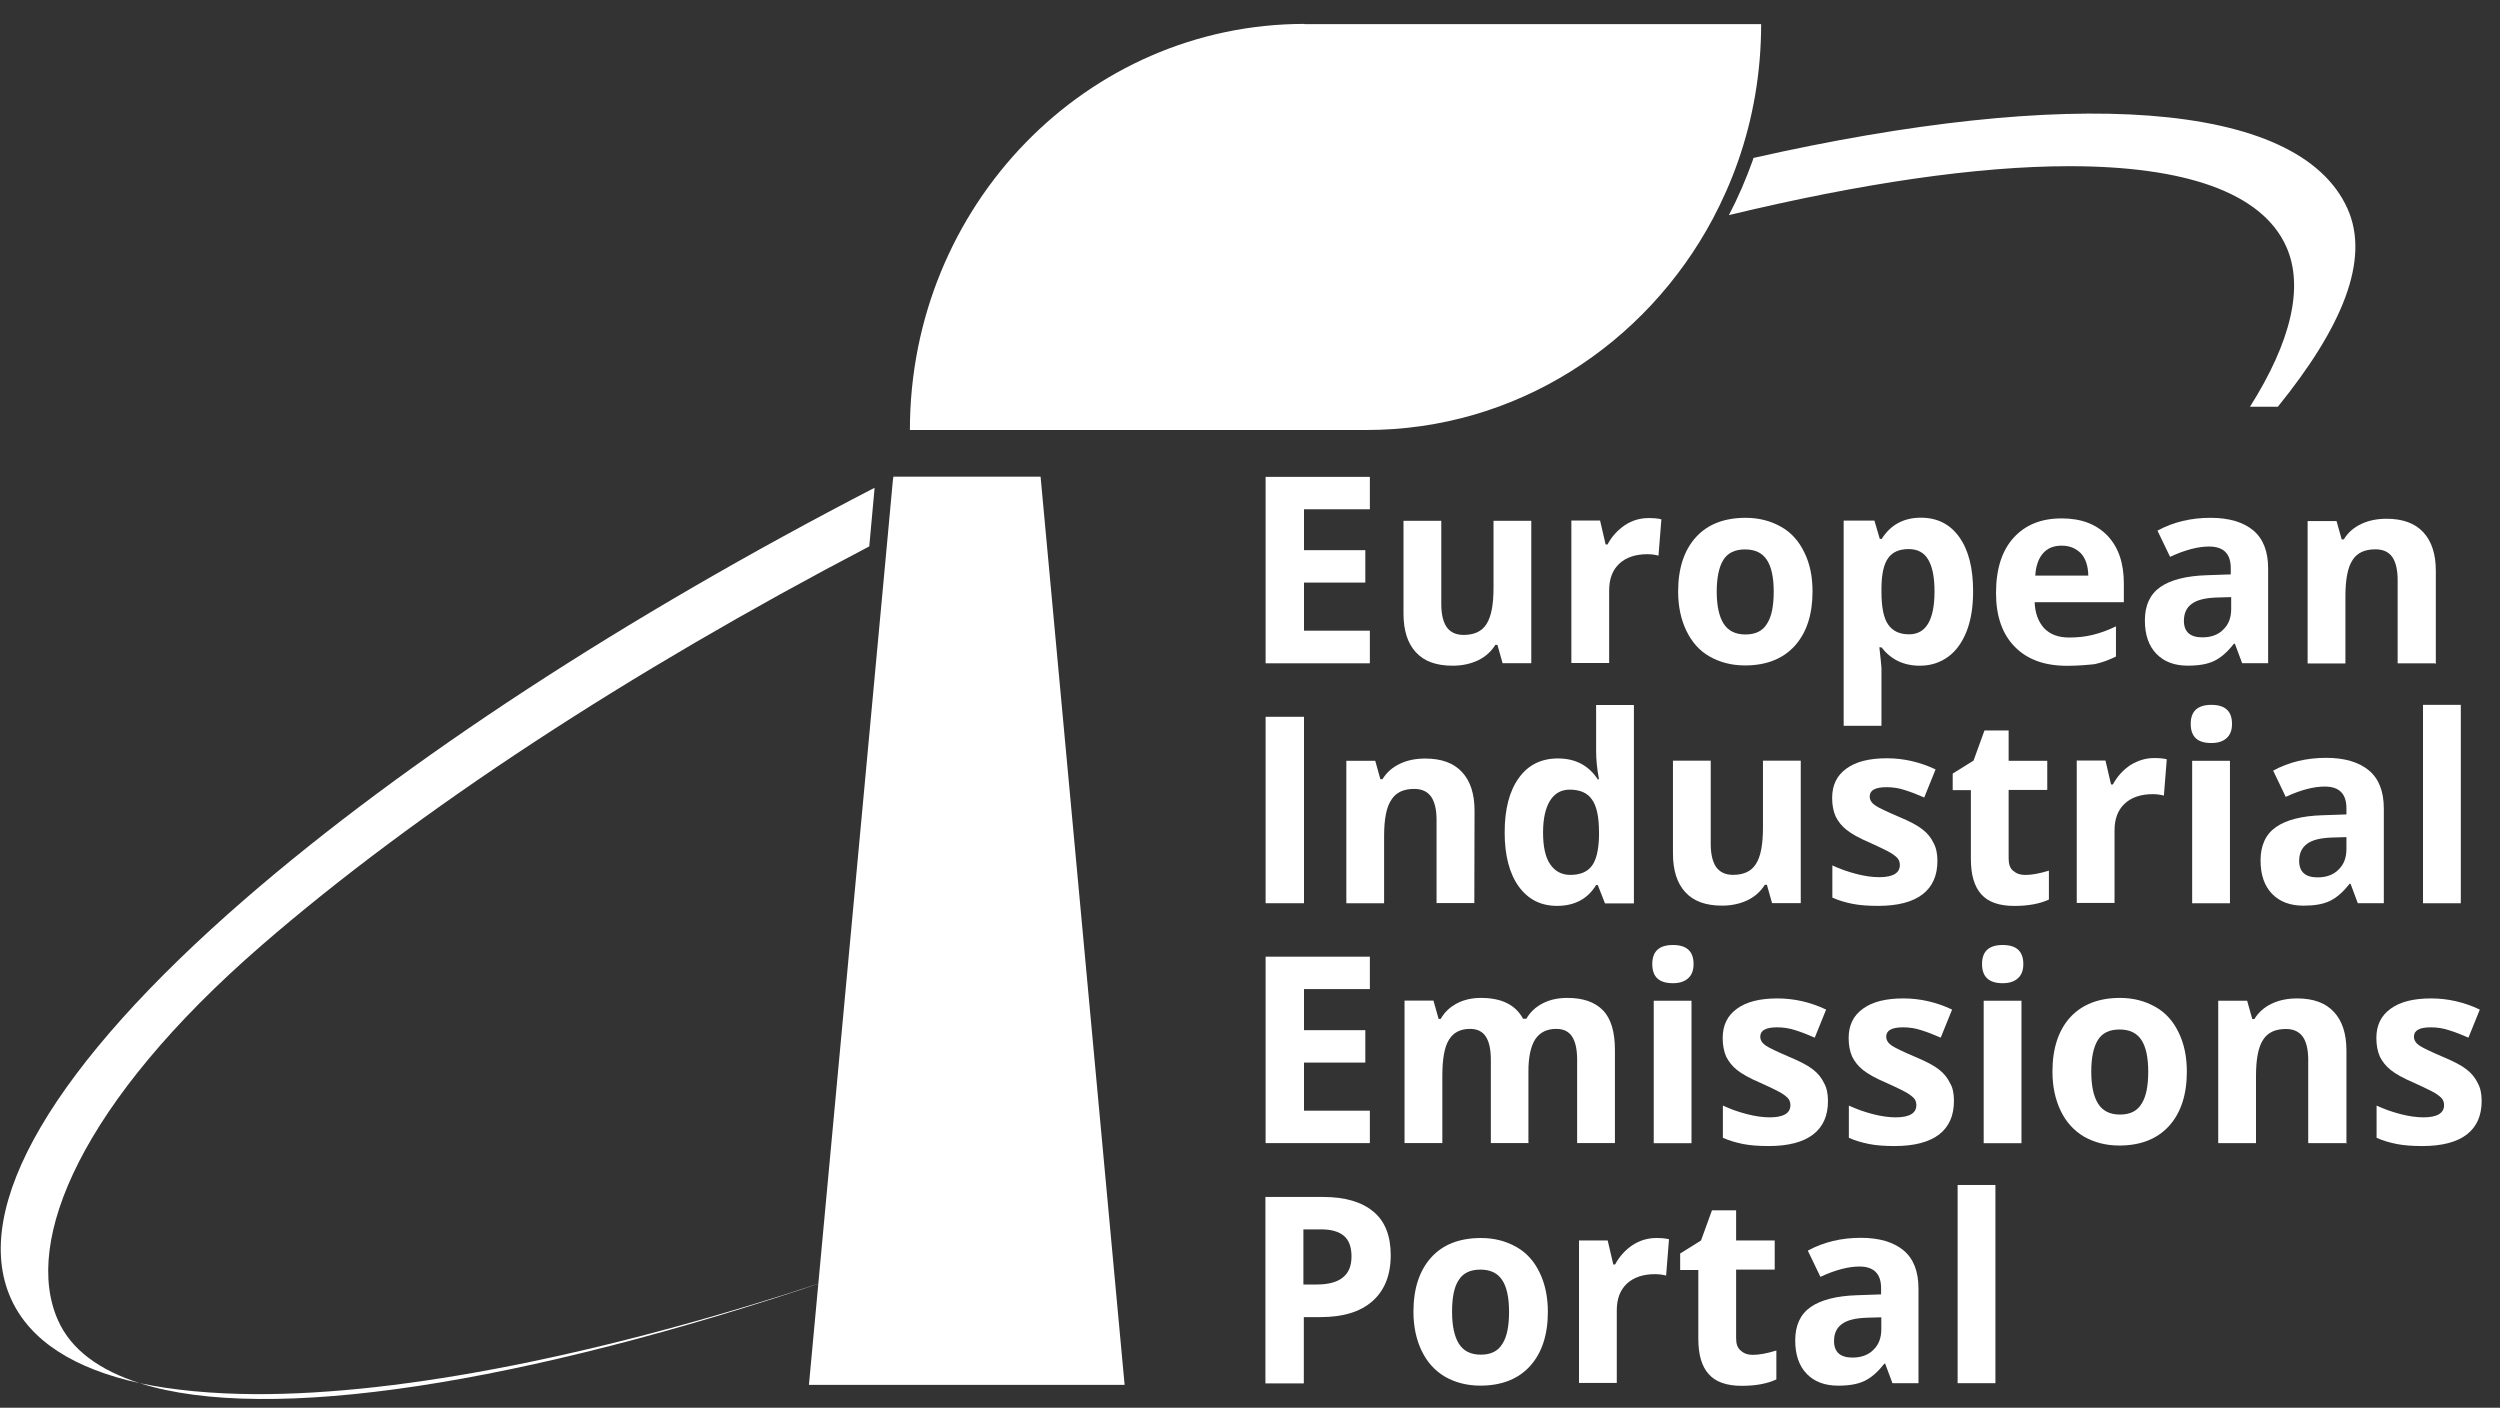 <svg width="103" height="58" viewBox="0 0 103 58" fill="none" xmlns="http://www.w3.org/2000/svg">
<rect x="0" y="0" width="103" height="58" fill="#333333" stroke="none"/>
<path d="M5.76 56.988C11.05 58.672 21.538 57.03 34.187 52.735C24.813 55.84 16.588 57.456 10.549 57.439C8.737 57.43 7.138 57.277 5.76 56.988Z" fill="white"/>
<path d="M53.752 0.985C44.769 0.985 37.488 8.47 37.488 17.716H56.295C62.453 17.716 67.804 14.195 70.568 9.015C70.968 8.258 71.317 7.475 71.606 6.65C72.227 4.881 72.559 2.975 72.559 0.993H53.752V0.985Z" fill="white"/>
<path d="M42.872 19.639H36.807L36.782 19.835L36.56 22.242L33.328 57.057H46.334L42.872 19.639Z" fill="white"/>
<path d="M56.438 27.328H52.143V19.647H56.438V20.982H53.725V22.667H56.251V24.002H53.725V25.984H56.438V27.328Z" fill="white"/>
<path d="M61.907 27.325L61.694 26.568H61.609C61.439 26.84 61.21 27.052 60.895 27.206C60.589 27.35 60.24 27.427 59.849 27.427C59.177 27.427 58.675 27.248 58.335 26.874C57.994 26.508 57.824 25.972 57.824 25.283V21.456H59.381V24.884C59.381 25.309 59.457 25.623 59.602 25.836C59.755 26.049 59.985 26.159 60.3 26.159C60.733 26.159 61.056 26.015 61.244 25.709C61.439 25.411 61.533 24.909 61.533 24.22V21.456H63.089V27.325H61.899H61.907Z" fill="white"/>
<path d="M67.93 21.344C68.143 21.344 68.313 21.361 68.449 21.395L68.33 22.892C68.202 22.858 68.049 22.833 67.87 22.833C67.377 22.833 66.986 22.969 66.714 23.224C66.433 23.488 66.297 23.854 66.297 24.33V27.316H64.74V21.446H65.923L66.152 22.433H66.229C66.407 22.101 66.646 21.838 66.952 21.633C67.241 21.438 67.581 21.344 67.93 21.344Z" fill="white"/>
<path d="M74.676 24.371C74.676 25.324 74.429 26.072 73.945 26.608C73.46 27.144 72.771 27.416 71.895 27.416C71.342 27.416 70.865 27.289 70.44 27.05C70.015 26.812 69.7 26.447 69.479 25.987C69.258 25.528 69.139 24.992 69.139 24.371C69.139 23.419 69.385 22.67 69.87 22.134C70.355 21.598 71.044 21.334 71.92 21.334C72.473 21.334 72.949 21.462 73.375 21.7C73.8 21.938 74.115 22.296 74.336 22.755C74.566 23.214 74.676 23.75 74.676 24.371ZM70.729 24.371C70.729 24.95 70.823 25.392 71.01 25.69C71.197 25.987 71.495 26.14 71.912 26.14C72.328 26.14 72.626 25.996 72.805 25.69C72.992 25.4 73.077 24.958 73.077 24.371C73.077 23.793 72.983 23.35 72.796 23.07C72.609 22.78 72.311 22.636 71.895 22.636C71.478 22.636 71.18 22.78 71.001 23.07C70.823 23.359 70.729 23.793 70.729 24.371Z" fill="white"/>
<path d="M79.098 27.427C78.426 27.427 77.907 27.172 77.516 26.67H77.43C77.482 27.155 77.516 27.444 77.516 27.521V29.903H75.959V21.448H77.226L77.448 22.205H77.524C77.89 21.626 78.426 21.329 79.14 21.329C79.812 21.329 80.34 21.592 80.722 22.128C81.105 22.664 81.292 23.404 81.292 24.365C81.292 24.995 81.207 25.539 81.029 25.998C80.85 26.458 80.595 26.815 80.272 27.053C79.931 27.3 79.549 27.427 79.098 27.427ZM78.638 22.622C78.256 22.622 77.975 22.741 77.796 22.987C77.618 23.234 77.524 23.625 77.516 24.195V24.374C77.516 25.003 77.601 25.454 77.788 25.726C77.975 25.998 78.256 26.134 78.655 26.134C79.353 26.134 79.702 25.539 79.702 24.365C79.702 23.787 79.617 23.353 79.447 23.064C79.276 22.766 79.004 22.622 78.638 22.622Z" fill="white"/>
<path d="M85.162 27.431C84.244 27.431 83.529 27.176 83.01 26.649C82.492 26.121 82.236 25.381 82.236 24.437C82.236 23.45 82.475 22.693 82.959 22.157C83.444 21.622 84.099 21.358 84.941 21.358C85.749 21.358 86.37 21.596 86.83 22.072C87.28 22.549 87.502 23.195 87.502 24.037V24.811H83.827C83.844 25.262 83.98 25.619 84.218 25.883C84.465 26.138 84.805 26.266 85.248 26.266C85.596 26.266 85.919 26.232 86.226 26.155C86.532 26.079 86.847 25.968 87.178 25.806V27.048C86.906 27.184 86.617 27.295 86.302 27.363C85.987 27.397 85.605 27.431 85.162 27.431ZM84.941 22.481C84.609 22.481 84.354 22.583 84.167 22.804C83.98 23.017 83.878 23.331 83.853 23.714H86.038C86.03 23.314 85.928 23.017 85.741 22.804C85.528 22.591 85.273 22.481 84.941 22.481Z" fill="white"/>
<path d="M92.376 27.323L92.078 26.523H92.035C91.772 26.863 91.508 27.093 91.227 27.229C90.947 27.365 90.589 27.425 90.138 27.425C89.585 27.425 89.16 27.263 88.846 26.94C88.531 26.617 88.369 26.157 88.369 25.562C88.369 24.941 88.582 24.482 89.007 24.184C89.424 23.895 90.07 23.725 90.921 23.699L91.908 23.665V23.41C91.908 22.814 91.61 22.517 91.014 22.517C90.564 22.517 90.028 22.653 89.407 22.942L88.888 21.862C89.543 21.505 90.275 21.334 91.074 21.334C91.84 21.334 92.427 21.513 92.835 21.853C93.243 22.194 93.447 22.721 93.447 23.419V27.323H92.376ZM91.925 24.601L91.321 24.618C90.87 24.635 90.53 24.711 90.308 24.873C90.087 25.026 89.977 25.264 89.977 25.579C89.977 26.03 90.232 26.259 90.734 26.259C91.091 26.259 91.389 26.157 91.601 25.936C91.823 25.724 91.925 25.443 91.925 25.086V24.601Z" fill="white"/>
<path d="M100.339 27.328H98.783V23.9C98.783 23.474 98.706 23.16 98.562 22.947C98.409 22.735 98.179 22.632 97.864 22.632C97.43 22.632 97.107 22.777 96.92 23.083C96.724 23.381 96.631 23.883 96.631 24.572V27.336H95.074V21.467H96.265L96.478 22.224H96.563C96.741 21.935 96.98 21.731 97.286 21.586C97.592 21.442 97.941 21.373 98.323 21.373C98.987 21.373 99.489 21.552 99.838 21.926C100.186 22.301 100.356 22.828 100.356 23.526V27.353H100.339V27.328Z" fill="white"/>
<path d="M52.143 37.213V29.532H53.725V37.213H52.143Z" fill="white"/>
<path d="M60.742 37.207H59.186V33.779C59.186 33.353 59.109 33.039 58.965 32.826C58.812 32.613 58.582 32.503 58.267 32.503C57.833 32.503 57.51 32.647 57.323 32.954C57.119 33.251 57.025 33.753 57.025 34.451V37.215H55.469V31.346H56.66L56.872 32.103H56.957C57.136 31.814 57.374 31.61 57.68 31.465C57.986 31.32 58.335 31.252 58.718 31.252C59.382 31.252 59.883 31.431 60.232 31.805C60.581 32.18 60.751 32.707 60.751 33.404L60.742 37.207Z" fill="white"/>
<path d="M64.153 37.322C63.481 37.322 62.962 37.058 62.571 36.522C62.188 35.986 61.992 35.246 61.992 34.294C61.992 33.333 62.188 32.584 62.579 32.048C62.962 31.512 63.506 31.248 64.187 31.248C64.91 31.248 65.454 31.538 65.828 32.108H65.879C65.794 31.665 65.76 31.274 65.76 30.934V29.045H67.317V37.22H66.126L65.828 36.463H65.76C65.42 37.024 64.884 37.322 64.153 37.322ZM64.697 36.046C65.097 36.046 65.386 35.927 65.573 35.689C65.76 35.45 65.862 35.051 65.879 34.472V34.294C65.879 33.664 65.786 33.213 65.59 32.941C65.403 32.669 65.097 32.533 64.672 32.533C64.323 32.533 64.051 32.686 63.864 32.984C63.676 33.281 63.574 33.724 63.574 34.302C63.574 34.881 63.668 35.314 63.864 35.604C64.059 35.893 64.34 36.046 64.697 36.046Z" fill="white"/>
<path d="M73.009 37.209L72.796 36.453H72.711C72.541 36.725 72.311 36.937 71.996 37.09C71.69 37.235 71.341 37.312 70.95 37.312C70.278 37.312 69.776 37.133 69.436 36.759C69.096 36.393 68.926 35.857 68.926 35.168V31.34H70.482V34.768C70.482 35.194 70.559 35.508 70.704 35.721C70.857 35.934 71.086 36.044 71.401 36.044C71.835 36.044 72.158 35.9 72.345 35.593C72.541 35.296 72.634 34.794 72.634 34.105V31.34H74.191V37.209H73H73.009Z" fill="white"/>
<path d="M79.822 35.468C79.822 36.072 79.618 36.532 79.21 36.846C78.802 37.161 78.189 37.322 77.381 37.322C76.964 37.322 76.616 37.297 76.318 37.237C76.029 37.178 75.757 37.101 75.493 36.982V35.655C75.782 35.791 76.114 35.91 76.471 36.004C76.828 36.098 77.152 36.14 77.424 36.14C77.985 36.14 78.274 35.97 78.274 35.638C78.274 35.511 78.232 35.409 78.155 35.332C78.079 35.256 77.951 35.162 77.772 35.068C77.585 34.975 77.347 34.856 77.041 34.72C76.599 34.532 76.284 34.354 76.08 34.192C75.876 34.031 75.731 33.844 75.629 33.639C75.535 33.427 75.484 33.172 75.484 32.874C75.484 32.346 75.68 31.947 76.071 31.666C76.463 31.377 77.024 31.241 77.739 31.241C78.427 31.241 79.099 31.394 79.746 31.7L79.278 32.857C78.989 32.729 78.725 32.627 78.478 32.551C78.223 32.466 77.977 32.432 77.722 32.432C77.262 32.432 77.032 32.559 77.032 32.814C77.032 32.959 77.109 33.078 77.254 33.18C77.398 33.282 77.73 33.435 78.223 33.648C78.674 33.835 78.997 34.005 79.201 34.167C79.414 34.328 79.559 34.516 79.661 34.728C79.771 34.924 79.822 35.179 79.822 35.468Z" fill="white"/>
<path d="M83.437 36.048C83.709 36.048 84.032 35.989 84.415 35.87V37.061C84.032 37.239 83.556 37.324 82.986 37.324C82.365 37.324 81.906 37.163 81.625 36.84C81.336 36.516 81.2 36.031 81.2 35.385V32.553H80.451V31.872L81.31 31.336L81.761 30.094H82.756V31.345H84.347V32.544H82.756V35.377C82.756 35.606 82.816 35.776 82.944 35.878C83.071 35.989 83.233 36.048 83.437 36.048Z" fill="white"/>
<path d="M88.752 31.231C88.965 31.231 89.135 31.248 89.271 31.282L89.152 32.779C89.025 32.745 88.871 32.719 88.693 32.719C88.199 32.719 87.808 32.856 87.536 33.111C87.255 33.374 87.119 33.74 87.119 34.217V37.202H85.562V31.333H86.745L86.975 32.32H87.051C87.23 31.988 87.468 31.724 87.774 31.52C88.08 31.333 88.403 31.231 88.752 31.231Z" fill="white"/>
<path d="M90.258 29.822C90.258 29.295 90.547 29.04 91.108 29.04C91.67 29.04 91.959 29.295 91.959 29.822C91.959 30.077 91.891 30.264 91.746 30.401C91.602 30.537 91.398 30.613 91.108 30.613C90.53 30.613 90.258 30.349 90.258 29.822ZM91.874 37.214H90.317V31.345H91.874V37.214Z" fill="white"/>
<path d="M97.141 37.211L96.843 36.412H96.801C96.537 36.752 96.273 36.982 95.993 37.118C95.712 37.254 95.355 37.313 94.904 37.313C94.351 37.313 93.926 37.152 93.611 36.829C93.296 36.505 93.135 36.046 93.135 35.451C93.135 34.83 93.347 34.37 93.773 34.073C94.189 33.783 94.836 33.613 95.687 33.588L96.673 33.554V33.299C96.673 32.703 96.376 32.406 95.78 32.406C95.329 32.406 94.793 32.542 94.172 32.831L93.654 31.75C94.309 31.393 95.04 31.223 95.84 31.223C96.605 31.223 97.192 31.402 97.6 31.742C98.009 32.082 98.213 32.61 98.213 33.307V37.211H97.141ZM96.673 34.489L96.069 34.507C95.618 34.523 95.278 34.6 95.057 34.762C94.836 34.923 94.725 35.153 94.725 35.468C94.725 35.919 94.981 36.148 95.482 36.148C95.84 36.148 96.137 36.046 96.35 35.825C96.571 35.612 96.673 35.331 96.673 34.974V34.489Z" fill="white"/>
<path d="M101.385 37.214H99.828V29.04H101.385V37.214Z" fill="white"/>
<path d="M56.438 47.096H52.143V39.415H56.438V40.75H53.725V42.443H56.251V43.778H53.725V45.76H56.438V47.096Z" fill="white"/>
<path d="M62.979 47.093H61.423V43.666C61.423 43.24 61.355 42.926 61.219 42.713C61.083 42.5 60.87 42.39 60.564 42.39C60.164 42.39 59.875 42.543 59.696 42.84C59.509 43.138 59.424 43.64 59.424 44.329V47.093H57.867V41.224H59.058L59.271 41.981H59.356C59.509 41.709 59.73 41.497 60.019 41.343C60.308 41.19 60.64 41.114 61.014 41.114C61.873 41.114 62.443 41.403 62.75 41.973H62.886C63.039 41.701 63.269 41.488 63.566 41.335C63.864 41.182 64.196 41.114 64.578 41.114C65.225 41.114 65.71 41.284 66.041 41.624C66.373 41.964 66.535 42.509 66.535 43.266V47.093H64.978V43.666C64.978 43.24 64.91 42.926 64.774 42.713C64.638 42.5 64.425 42.39 64.119 42.39C63.736 42.39 63.456 42.526 63.26 42.806C63.073 43.087 62.971 43.529 62.971 44.142V47.102H62.979V47.093Z" fill="white"/>
<path d="M68.074 39.717C68.074 39.189 68.363 38.934 68.925 38.934C69.486 38.934 69.775 39.189 69.775 39.717C69.775 39.972 69.707 40.159 69.563 40.295C69.418 40.431 69.214 40.508 68.925 40.508C68.346 40.508 68.074 40.244 68.074 39.717ZM69.69 47.1H68.134V41.231H69.69V47.1Z" fill="white"/>
<path d="M75.313 45.363C75.313 45.967 75.109 46.426 74.7 46.741C74.292 47.055 73.68 47.217 72.871 47.217C72.455 47.217 72.106 47.191 71.808 47.132C71.519 47.072 71.247 46.996 70.983 46.877V45.55C71.272 45.686 71.604 45.805 71.961 45.899C72.319 45.992 72.642 46.035 72.914 46.035C73.475 46.035 73.765 45.865 73.765 45.533C73.765 45.405 73.722 45.303 73.645 45.227C73.569 45.15 73.441 45.056 73.263 44.963C73.084 44.869 72.837 44.75 72.531 44.614C72.089 44.427 71.774 44.248 71.57 44.087C71.366 43.925 71.221 43.738 71.119 43.534C71.026 43.321 70.975 43.066 70.975 42.768C70.975 42.241 71.17 41.841 71.561 41.561C71.953 41.271 72.514 41.135 73.229 41.135C73.918 41.135 74.59 41.288 75.236 41.595L74.768 42.751C74.479 42.624 74.215 42.522 73.969 42.445C73.713 42.36 73.467 42.326 73.212 42.326C72.752 42.326 72.523 42.454 72.523 42.709C72.523 42.853 72.599 42.973 72.744 43.075C72.897 43.177 73.22 43.33 73.713 43.542C74.164 43.73 74.488 43.9 74.692 44.061C74.904 44.223 75.049 44.41 75.151 44.623C75.262 44.818 75.313 45.065 75.313 45.363Z" fill="white"/>
<path d="M80.502 45.363C80.502 45.967 80.298 46.426 79.89 46.741C79.481 47.055 78.869 47.217 78.061 47.217C77.644 47.217 77.295 47.191 76.998 47.132C76.708 47.072 76.436 46.996 76.173 46.877V45.55C76.462 45.686 76.793 45.805 77.151 45.899C77.508 45.992 77.831 46.035 78.103 46.035C78.665 46.035 78.954 45.865 78.954 45.533C78.954 45.405 78.912 45.303 78.835 45.227C78.758 45.15 78.631 45.056 78.452 44.963C78.274 44.869 78.027 44.75 77.721 44.614C77.278 44.427 76.964 44.248 76.76 44.087C76.555 43.925 76.411 43.738 76.309 43.534C76.215 43.321 76.164 43.066 76.164 42.768C76.164 42.241 76.36 41.841 76.751 41.561C77.142 41.271 77.704 41.135 78.418 41.135C79.107 41.135 79.779 41.288 80.426 41.595L79.958 42.751C79.668 42.624 79.405 42.522 79.158 42.445C78.903 42.36 78.656 42.326 78.401 42.326C77.942 42.326 77.712 42.454 77.712 42.709C77.712 42.853 77.789 42.973 77.933 43.075C78.086 43.177 78.41 43.33 78.903 43.542C79.354 43.73 79.677 43.9 79.881 44.061C80.094 44.223 80.238 44.41 80.341 44.623C80.46 44.818 80.502 45.065 80.502 45.363Z" fill="white"/>
<path d="M81.66 39.717C81.66 39.189 81.949 38.934 82.511 38.934C83.072 38.934 83.361 39.189 83.361 39.717C83.361 39.972 83.293 40.159 83.149 40.295C83.004 40.431 82.8 40.508 82.511 40.508C81.941 40.508 81.66 40.244 81.66 39.717ZM83.285 47.1H81.728V41.231H83.285V47.1Z" fill="white"/>
<path d="M90.098 44.15C90.098 45.103 89.851 45.852 89.366 46.388C88.882 46.923 88.193 47.196 87.317 47.196C86.764 47.196 86.287 47.068 85.862 46.83C85.445 46.583 85.122 46.226 84.901 45.767C84.68 45.307 84.561 44.771 84.561 44.15C84.561 43.198 84.807 42.449 85.292 41.913C85.777 41.386 86.466 41.114 87.342 41.114C87.895 41.114 88.371 41.241 88.797 41.48C89.222 41.718 89.537 42.075 89.758 42.534C89.987 43.002 90.098 43.538 90.098 44.15ZM86.16 44.15C86.16 44.729 86.253 45.171 86.44 45.469C86.627 45.767 86.925 45.92 87.342 45.92C87.759 45.92 88.056 45.775 88.235 45.469C88.422 45.18 88.507 44.737 88.507 44.15C88.507 43.572 88.414 43.13 88.227 42.849C88.04 42.56 87.742 42.415 87.325 42.415C86.908 42.415 86.611 42.56 86.432 42.849C86.253 43.138 86.16 43.572 86.16 44.15Z" fill="white"/>
<path d="M96.656 47.098H95.099V43.67C95.099 43.245 95.023 42.93 94.878 42.717C94.725 42.505 94.495 42.394 94.181 42.394C93.747 42.394 93.424 42.539 93.236 42.845C93.041 43.143 92.947 43.645 92.947 44.334V47.098H91.391V41.229H92.582L92.794 41.986H92.879C93.058 41.697 93.296 41.492 93.602 41.348C93.908 41.203 94.257 41.135 94.64 41.135C95.303 41.135 95.805 41.314 96.154 41.688C96.503 42.062 96.673 42.59 96.673 43.287V47.115H96.656V47.098Z" fill="white"/>
<path d="M102.244 45.363C102.244 45.967 102.04 46.426 101.632 46.741C101.224 47.055 100.611 47.217 99.803 47.217C99.386 47.217 99.037 47.191 98.74 47.132C98.451 47.072 98.17 46.996 97.915 46.877V45.55C98.204 45.686 98.536 45.805 98.893 45.899C99.25 45.992 99.573 46.035 99.846 46.035C100.407 46.035 100.696 45.865 100.696 45.533C100.696 45.405 100.654 45.303 100.577 45.227C100.501 45.15 100.373 45.056 100.194 44.963C100.007 44.869 99.769 44.75 99.463 44.614C99.02 44.427 98.706 44.248 98.502 44.087C98.297 43.925 98.153 43.738 98.051 43.534C97.957 43.321 97.906 43.066 97.906 42.768C97.906 42.241 98.102 41.841 98.493 41.561C98.884 41.271 99.446 41.135 100.16 41.135C100.849 41.135 101.521 41.288 102.168 41.595L101.7 42.751C101.411 42.624 101.147 42.522 100.9 42.445C100.645 42.36 100.399 42.326 100.143 42.326C99.684 42.326 99.454 42.454 99.454 42.709C99.454 42.853 99.531 42.973 99.675 43.075C99.829 43.177 100.152 43.33 100.645 43.542C101.096 43.73 101.419 43.9 101.623 44.061C101.836 44.223 101.981 44.41 102.083 44.623C102.193 44.818 102.244 45.065 102.244 45.363Z" fill="white"/>
<path d="M57.298 51.714C57.298 52.539 57.043 53.168 56.541 53.611C56.039 54.053 55.325 54.265 54.397 54.265H53.717V56.996H52.135V49.315H54.516C55.418 49.315 56.107 49.519 56.583 49.919C57.06 50.31 57.298 50.914 57.298 51.714ZM53.717 52.922H54.236C54.721 52.922 55.086 52.828 55.325 52.632C55.571 52.437 55.682 52.147 55.682 51.765C55.682 51.382 55.58 51.101 55.376 50.923C55.171 50.744 54.857 50.65 54.423 50.65H53.7V52.922H53.717Z" fill="white"/>
<path d="M63.772 54.043C63.772 54.996 63.525 55.744 63.04 56.28C62.556 56.816 61.867 57.088 60.99 57.088C60.438 57.088 59.961 56.961 59.536 56.722C59.119 56.476 58.796 56.118 58.575 55.659C58.353 55.2 58.234 54.664 58.234 54.043C58.234 53.09 58.481 52.342 58.966 51.806C59.451 51.27 60.14 51.006 61.016 51.006C61.569 51.006 62.045 51.134 62.47 51.372C62.896 51.61 63.21 51.968 63.432 52.427C63.653 52.886 63.772 53.422 63.772 54.043ZM59.825 54.043C59.825 54.621 59.919 55.064 60.106 55.361C60.293 55.659 60.591 55.812 61.007 55.812C61.424 55.812 61.722 55.668 61.901 55.361C62.088 55.072 62.173 54.63 62.173 54.043C62.173 53.465 62.079 53.022 61.892 52.742C61.705 52.452 61.407 52.308 60.99 52.308C60.574 52.308 60.276 52.452 60.097 52.742C59.91 53.022 59.825 53.456 59.825 54.043Z" fill="white"/>
<path d="M68.244 51.006C68.457 51.006 68.627 51.023 68.763 51.057L68.644 52.554C68.517 52.52 68.364 52.495 68.185 52.495C67.692 52.495 67.3 52.631 67.028 52.886C66.747 53.15 66.611 53.516 66.611 53.992V56.978H65.055V51.108H66.237L66.467 52.095H66.543C66.722 51.763 66.96 51.5 67.266 51.295C67.555 51.108 67.879 51.006 68.244 51.006Z" fill="white"/>
<path d="M72.208 55.82C72.481 55.82 72.804 55.76 73.186 55.641V56.832C72.804 57.011 72.327 57.096 71.757 57.096C71.136 57.096 70.677 56.934 70.397 56.611C70.107 56.288 69.971 55.803 69.971 55.157V52.324H69.223V51.644L70.082 51.108L70.533 49.866H71.528V51.108H73.118V52.307H71.528V55.139C71.528 55.369 71.587 55.539 71.715 55.641C71.843 55.76 72.004 55.82 72.208 55.82Z" fill="white"/>
<path d="M77.969 56.987L77.671 56.187H77.629C77.365 56.527 77.102 56.757 76.821 56.893C76.54 57.029 76.183 57.089 75.732 57.089C75.179 57.089 74.754 56.927 74.439 56.604C74.124 56.281 73.963 55.821 73.963 55.226C73.963 54.605 74.175 54.146 74.601 53.848C75.018 53.559 75.664 53.389 76.515 53.363L77.501 53.329V53.074C77.501 52.479 77.204 52.181 76.608 52.181C76.157 52.181 75.622 52.317 75.001 52.606L74.482 51.526C75.137 51.169 75.868 50.998 76.668 50.998C77.433 50.998 78.02 51.177 78.428 51.517C78.837 51.858 79.041 52.385 79.041 53.083V56.987H77.969ZM77.51 54.273L76.906 54.29C76.455 54.307 76.115 54.384 75.894 54.545C75.673 54.699 75.562 54.937 75.562 55.252C75.562 55.702 75.817 55.932 76.319 55.932C76.676 55.932 76.974 55.83 77.187 55.609C77.408 55.396 77.51 55.115 77.51 54.758C77.51 54.75 77.51 54.273 77.51 54.273Z" fill="white"/>
<path d="M82.211 56.987H80.654V48.821H82.211V56.987Z" fill="white"/>
<path d="M96.715 8.591C94.682 4.083 85.146 3.59 72.243 6.507C72.234 6.541 72.226 6.575 72.209 6.618C71.928 7.4 71.605 8.149 71.231 8.863C76.657 7.553 81.463 6.847 85.257 6.847C89.978 6.847 93.176 7.911 94.188 10.148C94.937 11.806 94.392 14.078 92.7 16.757H93.848C96.485 13.499 97.667 10.709 96.715 8.591Z" fill="white"/>
<path d="M36.034 20.096C25.767 25.404 16.708 31.316 10.116 37.023C2.197 43.888 -1.24 49.748 0.453 53.508C1.244 55.26 3.082 56.4 5.761 56.987C4.102 56.459 2.928 55.609 2.393 54.401C0.929 51.152 3.345 45.393 10.78 38.946C17.168 33.408 25.903 27.692 35.813 22.512L35.838 22.248L36.034 20.096Z" fill="white"/>
</svg>